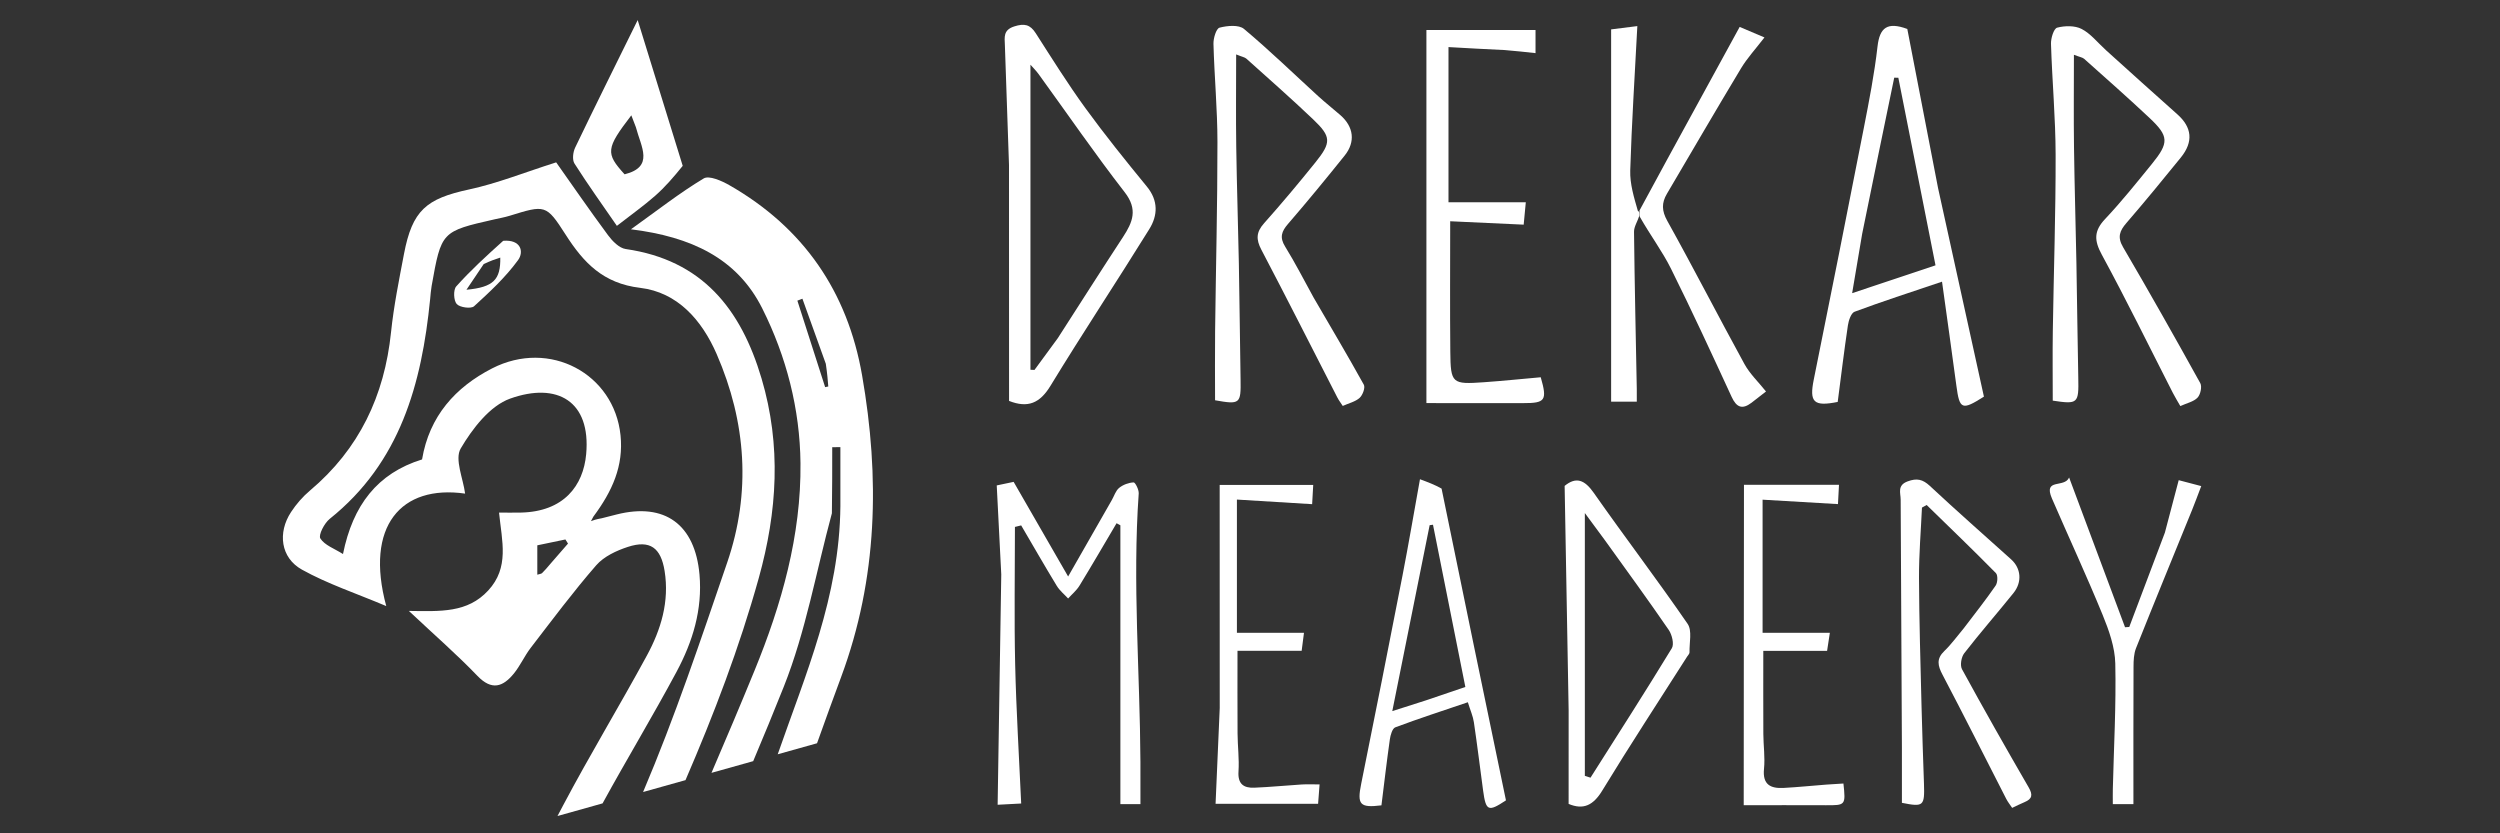 <svg xmlns="http://www.w3.org/2000/svg" xmlns:xlink="http://www.w3.org/1999/xlink" xmlns:serif="http://www.serif.com/" width="100%" height="100%" viewBox="0 0 1200 400" xml:space="preserve" style="fill-rule:evenodd;clip-rule:evenodd;stroke-linejoin:round;stroke-miterlimit:2;"><rect x="0" y="0" width="1200" height="400" fill="#333333" stroke="none"/>    <g id="cccDrekarLogoWeb.svg" transform="matrix(1.528,0,0,1.528,600,200)">        <g transform="matrix(1,0,0,1,-310,-135)">            <g id="Artboard1" transform="matrix(1,0,0,1,-9.826,-133.935)">                <rect x="9.826" y="133.935" width="619.225" height="269.984" style="fill:none;"></rect>                <g transform="matrix(1.385,0,0,1.385,-87.156,-81.435)">                    <path d="M131.448,290.394C131.448,290.394 131.532,290.345 131.448,290.394Z" style="fill:white;fill-rule:nonzero;"></path>                </g>                <g transform="matrix(1.385,0,0,1.385,-87.156,-81.435)">                    <path d="M136.781,343.553C137.206,342.746 137.632,341.939 138.058,341.133C144.118,329.669 150.859,318.567 157.047,307.169C160.262,301.247 162.187,294.893 161.074,287.966C160.231,282.716 157.775,280.869 152.748,282.51C150.151,283.358 147.296,284.691 145.565,286.681C140.338,292.688 135.565,299.093 130.703,305.411C129.29,307.247 128.342,309.45 126.88,311.24C124.417,314.254 121.887,315.171 118.616,311.762C114.02,306.973 108.992,302.599 103.07,297.035C110.257,297.128 116.356,297.507 121.061,292.407C125.903,287.158 124.184,281.274 123.522,274.734C125.343,274.734 126.923,274.765 128.501,274.729C138.215,274.508 142.634,268.645 143.285,261.476C144.378,249.442 136.711,245.067 126.039,248.878C121.451,250.516 117.474,255.687 114.826,260.196C113.405,262.615 115.393,267.034 115.826,270.427C101.317,268.351 93.028,277.793 97.941,295.936C91.024,293.013 84.617,290.896 78.824,287.675C73.969,284.976 73.274,279.279 76.351,274.602C77.528,272.814 78.992,271.12 80.628,269.743C91.812,260.332 97.531,248.233 99.025,233.823C99.641,227.878 100.839,221.983 101.957,216.1C103.847,206.162 107.003,203.535 116.749,201.435C123.145,200.056 129.303,197.572 136.48,195.293C139.826,200.027 143.937,205.994 148.242,211.817C149.229,213.154 150.778,214.74 152.25,214.952C169.562,217.448 178.378,228.496 183.068,244.328C187.58,259.561 186.627,274.506 182.43,289.586C178.046,305.34 172.25,320.505 165.814,335.414L156.193,338.111C163.414,321.132 169.29,303.526 175.275,286.047C180.706,270.19 179.608,254.235 172.889,238.795C169.509,231.028 163.98,224.767 155.54,223.758C147.113,222.749 142.703,218.058 138.609,211.663C134.199,204.774 133.967,204.934 125.891,207.419C124.782,207.76 123.63,207.96 122.496,208.218C110.442,210.959 110.437,210.958 108.231,223.346C108.056,224.328 107.993,225.33 107.894,226.324C105.982,245.529 101.12,263.355 85.112,276.16C83.893,277.135 82.51,279.838 82.994,280.6C83.972,282.14 86.182,282.896 88.129,284.132C90.359,273.054 95.936,265.809 106.064,262.674C107.705,252.856 113.637,246.29 121.941,242.03C135.002,235.329 149.637,243.235 151.076,257.188C151.795,264.157 149.218,269.869 144.911,275.656L144.37,276.668C144.928,276.462 145.486,276.256 146.839,276.012C147.959,275.727 149.079,275.441 150.2,275.157C161.126,272.393 167.986,277.44 168.988,288.779C169.691,296.74 167.433,304.028 163.791,310.827C158.401,320.89 152.485,330.673 147.004,340.687L136.781,343.553ZM135.439,286.044C136.68,284.617 137.921,283.19 139.162,281.762L138.576,280.827C136.458,281.268 134.339,281.71 132.202,282.155L132.202,288.817C132.737,288.647 133.097,288.637 133.289,288.452C133.882,287.881 134.411,287.243 135.439,286.044Z" style="fill:white;"></path>                </g>                <g transform="matrix(1.385,0,0,1.385,-87.156,-81.435)">                    <path d="M171.706,333.762C175.029,326.04 178.304,318.298 181.488,310.519C187.602,295.582 192.064,279.922 191.895,263.527C191.768,251.236 188.707,239.362 183.221,228.417C177.509,217.022 167.082,212.172 153.441,210.475C159.475,206.159 164.505,202.209 169.945,198.94C171.163,198.208 174.035,199.484 175.776,200.481C192.575,210.092 202.558,224.61 205.865,243.594C209.9,266.756 209.433,289.617 201.118,312.008C199.262,317.007 197.446,322.02 195.648,327.05L186.731,329.55C192.997,311.504 200.766,293.811 200.944,273.273L200.944,259.878L199.094,259.906C199.094,264.628 199.094,269.349 199.018,274.883C195.466,288.023 193.111,301.638 188.113,314.203C185.862,319.863 183.539,325.495 181.17,331.109L171.706,333.762ZM197.64,240.986L192.331,226.22L191.188,226.66L197.486,246.277L198.2,246.129C198.085,244.675 197.969,243.221 197.64,240.986Z" style="fill:white;"></path>                </g>                <g transform="matrix(1,0,0,1,-54.952,-458.517)">                    <path d="M296.642,777.012C296.174,767.426 295.701,758.337 295.218,749.052C296.934,748.69 298.538,748.352 300.525,747.934C306.088,757.593 311.618,767.194 317.645,777.659C322.399,769.342 326.89,761.487 331.38,753.632C332.123,752.332 332.595,750.697 333.68,749.818C334.904,748.827 336.665,748.171 338.224,748.104C338.733,748.082 339.905,750.402 339.821,751.584C337.835,779.708 340.217,807.798 340.357,835.902C340.378,840.205 340.36,844.507 340.36,849.159L334.06,849.159L334.06,761.576C333.661,761.359 333.262,761.142 332.863,760.925C328.992,767.474 325.177,774.056 321.209,780.546C320.288,782.051 318.847,783.239 317.646,784.573C316.445,783.261 314.993,782.101 314.086,780.611C310.266,774.329 306.609,767.95 302.892,761.606C302.24,761.767 301.587,761.928 300.935,762.089C300.935,776.447 300.682,790.81 301.005,805.16C301.331,819.603 302.231,834.033 302.901,848.973C300.263,849.113 297.873,849.24 295.501,849.366C295.884,825.117 296.26,801.313 296.642,777.012Z" style="fill:white;fill-rule:nonzero;"></path>                </g>                <g transform="matrix(1,0,0,1,-54.952,-458.517)">                    <path d="M598.985,793.945C602.509,789.305 605.915,785.014 609.015,780.512C609.657,779.579 609.757,777.27 609.092,776.594C601.959,769.347 594.622,762.3 587.34,755.199C586.849,755.471 586.357,755.743 585.865,756.015C585.533,763.372 584.904,770.731 584.934,778.086C584.99,791.532 585.404,804.976 585.73,818.42C585.925,826.516 586.225,834.61 586.496,842.704C586.734,849.809 586.377,850.116 579.568,848.763C579.568,842.923 579.592,837.135 579.564,831.348C579.439,805.412 579.294,779.476 579.178,753.54C579.168,751.394 578.023,749.02 581.359,747.783C584.258,746.708 586.099,747.106 588.369,749.226C596.747,757.048 605.362,764.616 613.883,772.285C616.998,775.088 617.4,779.4 614.598,782.879C609.494,789.216 604.13,795.347 599.144,801.773C598.22,802.963 597.776,805.566 598.444,806.789C605.247,819.259 612.262,831.615 619.384,843.907C620.742,846.25 620.519,847.529 618.086,848.541C616.867,849.047 615.688,849.651 614.199,850.348C613.547,849.366 612.84,848.494 612.339,847.517C605.674,834.515 599.129,821.45 592.325,808.522C590.807,805.638 590.341,803.51 592.919,801.044C595.072,798.984 596.828,796.51 598.985,793.945Z" style="fill:white;fill-rule:nonzero;"></path>                </g>                <g transform="matrix(1.165,0,0,1.165,-133.393,-563.875)">                    <path d="M619.908,616.107C626.47,622.014 632.745,627.709 639.084,633.331C643.031,636.831 643.466,640.733 640.023,644.982C635.212,650.919 630.362,656.829 625.37,662.614C623.54,664.735 622.845,666.416 624.447,669.152C631.546,681.282 638.463,693.52 645.264,705.819C645.782,706.755 645.323,708.898 644.53,709.728C643.478,710.831 641.651,711.196 639.885,712.002C639.123,710.662 638.446,709.572 637.864,708.433C631.514,696.003 625.383,683.454 618.72,671.193C616.627,667.34 616.556,664.795 619.596,661.57C624.046,656.849 628.115,651.76 632.213,646.72C636.873,640.988 636.823,639.245 631.584,634.313C625.815,628.883 619.86,623.652 613.954,618.371C613.528,617.99 612.833,617.91 611.194,617.277C611.194,626.002 611.108,634.074 611.216,642.144C611.356,652.622 611.675,663.098 611.871,673.575C612.063,683.846 612.156,694.118 612.371,704.388C612.515,711.307 612.286,711.564 605.486,710.536C605.488,704.256 605.409,697.974 605.504,691.695C605.743,675.89 606.293,660.085 606.262,644.282C606.242,634.295 605.322,624.312 605.012,614.32C604.965,612.816 605.765,610.207 606.666,609.968C608.735,609.421 611.442,609.37 613.273,610.314C615.706,611.568 617.551,613.961 619.908,616.107Z" style="fill:white;fill-rule:nonzero;"></path>                </g>                <g transform="matrix(1.165,0,0,1.165,-133.393,-563.875)">                    <path d="M406.183,682.748C410.844,690.779 415.41,698.444 419.725,706.247C420.156,707.027 419.419,709.037 418.596,709.784C417.448,710.826 415.708,711.215 414.038,711.965C413.458,711.07 412.963,710.434 412.601,709.729C405.773,696.422 399.038,683.067 392.083,669.826C390.62,667.041 390.698,665.093 392.813,662.719C397.575,657.371 402.18,651.874 406.67,646.294C411.013,640.898 410.964,639.364 406.033,634.668C400.17,629.086 394.08,623.741 388.057,618.328C387.634,617.947 386.954,617.853 385.296,617.18C385.296,625.959 385.202,634.032 385.319,642.102C385.47,652.579 385.827,663.053 386.025,673.529C386.222,683.969 386.31,694.41 386.487,704.85C386.598,711.406 386.352,711.637 379.609,710.436C379.609,704.201 379.546,697.95 379.621,691.7C379.824,674.729 380.26,657.759 380.252,640.789C380.249,631.967 379.415,623.148 379.177,614.321C379.136,612.813 379.921,610.202 380.815,609.967C382.891,609.421 386.005,609.134 387.397,610.298C394.292,616.062 400.75,622.349 407.396,628.415C409.346,630.195 411.429,631.829 413.417,633.569C416.993,636.699 417.519,640.756 414.559,644.449C409.57,650.673 404.501,656.837 399.289,662.875C397.536,664.906 396.96,666.501 398.497,668.986C401.194,673.347 403.531,677.93 406.183,682.748Z" style="fill:white;fill-rule:nonzero;"></path>                </g>                <g transform="matrix(1.165,0,0,1.165,-133.393,-563.875)">                    <path d="M574.55,653.17C578.742,672.215 582.838,690.851 586.927,709.457C581.001,713.225 580.36,712.943 579.509,706.566C578.301,697.506 577.014,688.457 575.63,678.457C566.929,681.397 559.429,683.819 552.051,686.565C551.109,686.916 550.449,688.91 550.253,690.231C549.228,697.11 548.396,704.018 547.501,710.885C540.989,712.2 539.813,710.957 541.051,704.834C545.618,682.239 550.119,659.631 554.544,637.008C555.97,629.722 557.398,622.41 558.237,615.043C558.82,609.929 560.882,608.327 566.268,610.317C568.95,624.222 571.702,638.492 574.55,653.17M554.092,665.584C553.273,670.428 552.455,675.273 551.394,681.555C559.709,678.779 566.764,676.424 573.873,674.051C570.447,656.761 567.149,640.116 563.85,623.47C563.481,623.464 563.111,623.458 562.741,623.451C559.899,637.212 557.057,650.973 554.092,665.584Z" style="fill:white;fill-rule:nonzero;"></path>                </g>                <g transform="matrix(1,0,0,1,-54.952,-458.517)">                    <path d="M434.958,750.046C441.673,782.94 448.421,815.429 455.183,847.984C449.621,851.673 448.881,851.378 448.003,844.881C447.037,837.734 446.166,830.574 445.107,823.441C444.824,821.538 444,819.716 443.21,817.161C435.293,819.849 427.791,822.281 420.415,825.047C419.489,825.395 418.904,827.465 418.712,828.815C417.731,835.716 416.931,842.643 416.069,849.55C409.263,850.396 408.389,849.311 409.705,842.8C414.108,821.014 418.429,799.211 422.679,777.394C424.573,767.674 426.222,757.906 428.173,747.105C430.647,748.025 432.819,748.833 434.958,750.046M430.046,816.57C434.111,815.189 438.176,813.809 442.428,812.365C438.978,795.067 435.62,778.233 432.262,761.4C431.912,761.446 431.562,761.493 431.212,761.54C427.402,780.502 423.593,799.465 419.477,819.949C423.829,818.547 426.557,817.668 430.046,816.57Z" style="fill:white;fill-rule:nonzero;"></path>                </g>                <g transform="matrix(1.165,0,0,1.165,-133.393,-563.875)">                    <path d="M324.045,647.006C323.665,635.904 323.305,625.299 322.935,614.695C322.859,612.549 322.444,610.591 325.47,609.628C328.167,608.77 329.727,609.083 331.25,611.457C335.61,618.254 339.894,625.121 344.637,631.648C349.906,638.898 355.545,645.888 361.227,652.824C364.343,656.628 364.168,660.591 361.882,664.279C353.101,678.441 343.888,692.336 335.216,706.561C332.378,711.215 329.145,712.623 324.062,710.611C324.062,689.682 324.062,668.594 324.045,647.006M337.211,693.677C343.062,684.584 348.862,675.458 354.786,666.414C357.406,662.414 358.844,658.979 355.241,654.34C347.187,643.97 339.743,633.125 332.027,622.49C331.319,621.516 330.444,620.663 329.828,619.96L329.828,702.208C330.19,702.225 330.553,702.242 330.915,702.259C332.872,699.591 334.829,696.923 337.211,693.677Z" style="fill:white;fill-rule:nonzero;"></path>                </g>                <g transform="matrix(1,0,0,1,-54.952,-458.517)">                    <path d="M474.874,819.729C474.461,796.003 474.041,772.749 473.616,749.195C477.208,746.254 479.867,747.245 482.771,751.389C492.457,765.207 502.693,778.642 512.255,792.542C513.717,794.667 512.766,798.472 512.846,801.503C512.857,801.926 512.389,802.37 512.121,802.791C503.194,816.808 494.082,830.712 485.441,844.902C482.621,849.534 479.532,851.063 474.866,849.1C474.866,839.397 474.866,829.798 474.874,819.729M486.255,766.249C484.14,763.384 482.025,760.519 479.964,757.727L479.964,840.287C480.557,840.477 481.15,840.668 481.743,840.858C490.31,827.333 498.968,813.863 507.292,800.19C508.074,798.905 507.342,795.935 506.312,794.434C499.929,785.122 493.259,776.006 486.255,766.249Z" style="fill:white;fill-rule:nonzero;"></path>                </g>                <g transform="matrix(1,0,0,1,-54.952,-458.517)">                    <path d="M529.911,792.43C529.951,777.724 529.951,763.468 529.951,748.849L559.802,748.849C559.69,750.949 559.596,752.736 559.48,754.92C551.664,754.461 544.007,754.012 535.8,753.53L535.8,795.356L556.929,795.356C556.622,797.368 556.34,799.21 556.064,801.017L536.023,801.017C536.023,809.697 535.993,818.407 536.037,827.116C536.056,830.779 536.611,834.479 536.245,838.093C535.744,843.046 538.306,844.299 542.393,844.079C546.883,843.839 551.36,843.379 555.844,843.032C557.633,842.894 559.425,842.803 561.197,842.692C561.926,849.517 561.863,849.546 555.699,849.515C547.092,849.473 538.484,849.504 529.872,849.504C529.872,830.198 529.872,811.539 529.911,792.43Z" style="fill:white;fill-rule:nonzero;"></path>                </g>                <g transform="matrix(1.165,0,0,1.165,-133.393,-563.875)">                    <path d="M457.665,616C452.599,615.773 447.996,615.511 442.551,615.202L442.551,657.045L463.398,657.045C463.227,658.845 463.051,660.711 462.826,663.083C456.176,662.775 449.77,662.479 443.012,662.167C443.012,674.167 442.924,685.747 443.041,697.325C443.127,705.936 443.479,706.187 452.141,705.573C457.265,705.209 462.377,704.681 467.425,704.233C469.221,710.475 468.667,711.22 462.726,711.206C453.954,711.184 445.182,711.2 436.597,711.2L436.597,610.602L466.02,610.602L466.02,616.834C463.254,616.53 460.691,616.248 457.665,616Z" style="fill:white;fill-rule:nonzero;"></path>                </g>                <g transform="matrix(1,0,0,1,-54.952,-458.517)">                    <path d="M365.27,818.963C365.252,795.413 365.252,772.36 365.252,748.898L394.638,748.898C394.518,751.039 394.411,752.946 394.299,754.94C386.369,754.455 378.836,753.994 370.666,753.494L370.666,795.357L391.733,795.357C391.479,797.326 391.241,799.177 391.005,801.008L370.85,801.008C370.85,809.591 370.81,818.285 370.868,826.978C370.895,830.967 371.427,834.975 371.164,838.937C370.906,842.815 372.778,844.137 376.08,844.008C381.065,843.812 386.036,843.302 391.017,842.995C392.782,842.886 394.56,842.977 396.635,842.977C396.472,845.118 396.335,846.914 396.17,849.071L363.963,849.071C364.416,838.946 364.851,829.203 365.27,818.963Z" style="fill:white;fill-rule:nonzero;"></path>                </g>                <g transform="matrix(1,0,0,1,-54.952,-458.517)">                    <path d="M662.183,763.859C663.653,758.343 664.999,753.206 666.519,747.401C668.733,747.982 670.836,748.535 673.597,749.261C672.478,752.183 671.646,754.472 670.73,756.727C664.848,771.202 658.899,785.651 653.115,800.165C652.406,801.945 652.335,804.061 652.326,806.023C652.264,820.293 652.293,834.565 652.293,849.167L645.82,849.167C645.82,847.509 645.787,845.933 645.826,844.358C646.144,831.241 646.885,818.115 646.597,805.012C646.485,799.868 644.604,794.559 642.614,789.7C637.58,777.411 631.977,765.357 626.702,753.165C623.875,746.629 630.631,749.985 632.092,746.564C638.266,763.093 643.964,778.348 649.662,793.603C650.103,793.574 650.544,793.545 650.985,793.516C654.676,783.757 658.367,773.998 662.183,763.859Z" style="fill:white;fill-rule:nonzero;"></path>                </g>                <g transform="matrix(1.165,0,0,1.165,-133.393,-563.875)">                    <path d="M494.067,659.242C496.582,654.602 499.085,649.955 501.615,645.323C507.978,633.675 514.354,622.032 521.066,609.763C522.628,610.426 524.926,611.402 527.75,612.602C525.343,615.74 523.103,618.156 521.439,620.918C514.684,632.134 508.109,643.458 501.459,654.738C499.996,657.218 500.018,659.317 501.556,662.078C508.661,674.836 515.32,687.841 522.341,700.646C523.8,703.308 526.116,705.499 528.167,708.069C526.573,709.309 525.419,710.229 524.241,711.119C521.753,712.998 520.212,712.365 518.906,709.534C513.563,697.954 508.226,686.366 502.543,674.952C500.207,670.259 496.999,666 494.121,660.924C494.058,659.95 494.063,659.596 494.067,659.242Z" style="fill:white;fill-rule:nonzero;"></path>                </g>                <g transform="matrix(1.165,0,0,1.165,-133.393,-563.875)">                    <path d="M493.609,659.354C494.063,659.596 494.058,659.95 494.051,660.57C493.535,662.222 492.564,663.612 492.579,664.992C492.737,679.138 493.055,693.281 493.324,707.426C493.343,708.415 493.327,709.405 493.327,710.811L486.406,710.811L486.406,610.43C488.023,610.227 490.37,609.932 493.472,609.541C492.777,622.953 491.951,635.701 491.558,648.462C491.446,652.11 492.586,655.797 493.609,659.354Z" style="fill:white;fill-rule:nonzero;"></path>                </g>                <g transform="matrix(1.385,0,0,1.385,-87.156,-77.281)">                    <path d="M165.183,193.086C163.163,195.595 161.182,197.897 158.924,199.883C156.311,202.181 153.453,204.202 150.249,206.697C146.919,201.863 143.64,197.295 140.629,192.555C140.091,191.708 140.295,189.977 140.784,188.956C145.235,179.675 149.826,170.461 154.969,160.024C158.569,171.649 161.835,182.194 165.183,193.086M154.556,184.308C154.227,183.452 153.897,182.596 153.525,181.628C147.76,189.16 147.647,190.223 152,195.007C158.772,193.301 155.742,188.844 154.556,184.308Z" style="fill:white;fill-rule:nonzero;"></path>                </g>                <g transform="matrix(1.385,0,0,1.385,-87.156,-81.435)">                    <path d="M131.49,290.37C131.532,290.345 131.448,290.394 131.49,290.37Z" style="fill:white;fill-rule:nonzero;"></path>                </g>                <g transform="matrix(1.385,0,0,1.385,-87.156,-81.435)">                    <path d="M124.466,213.086C128.502,212.756 129.217,215.567 127.835,217.466C125.017,221.337 121.419,224.685 117.855,227.933C117.173,228.554 114.626,228.208 113.924,227.425C113.215,226.634 113.122,224.204 113.812,223.432C117.033,219.827 120.617,216.548 124.466,213.086M120.045,218.365C118.898,220.072 117.751,221.778 116.132,224.186C122.29,223.618 123.892,221.886 123.804,216.894C122.696,217.254 121.691,217.58 120.045,218.365Z" style="fill:white;fill-rule:nonzero;"></path>                </g>            </g>        </g>    </g></svg>